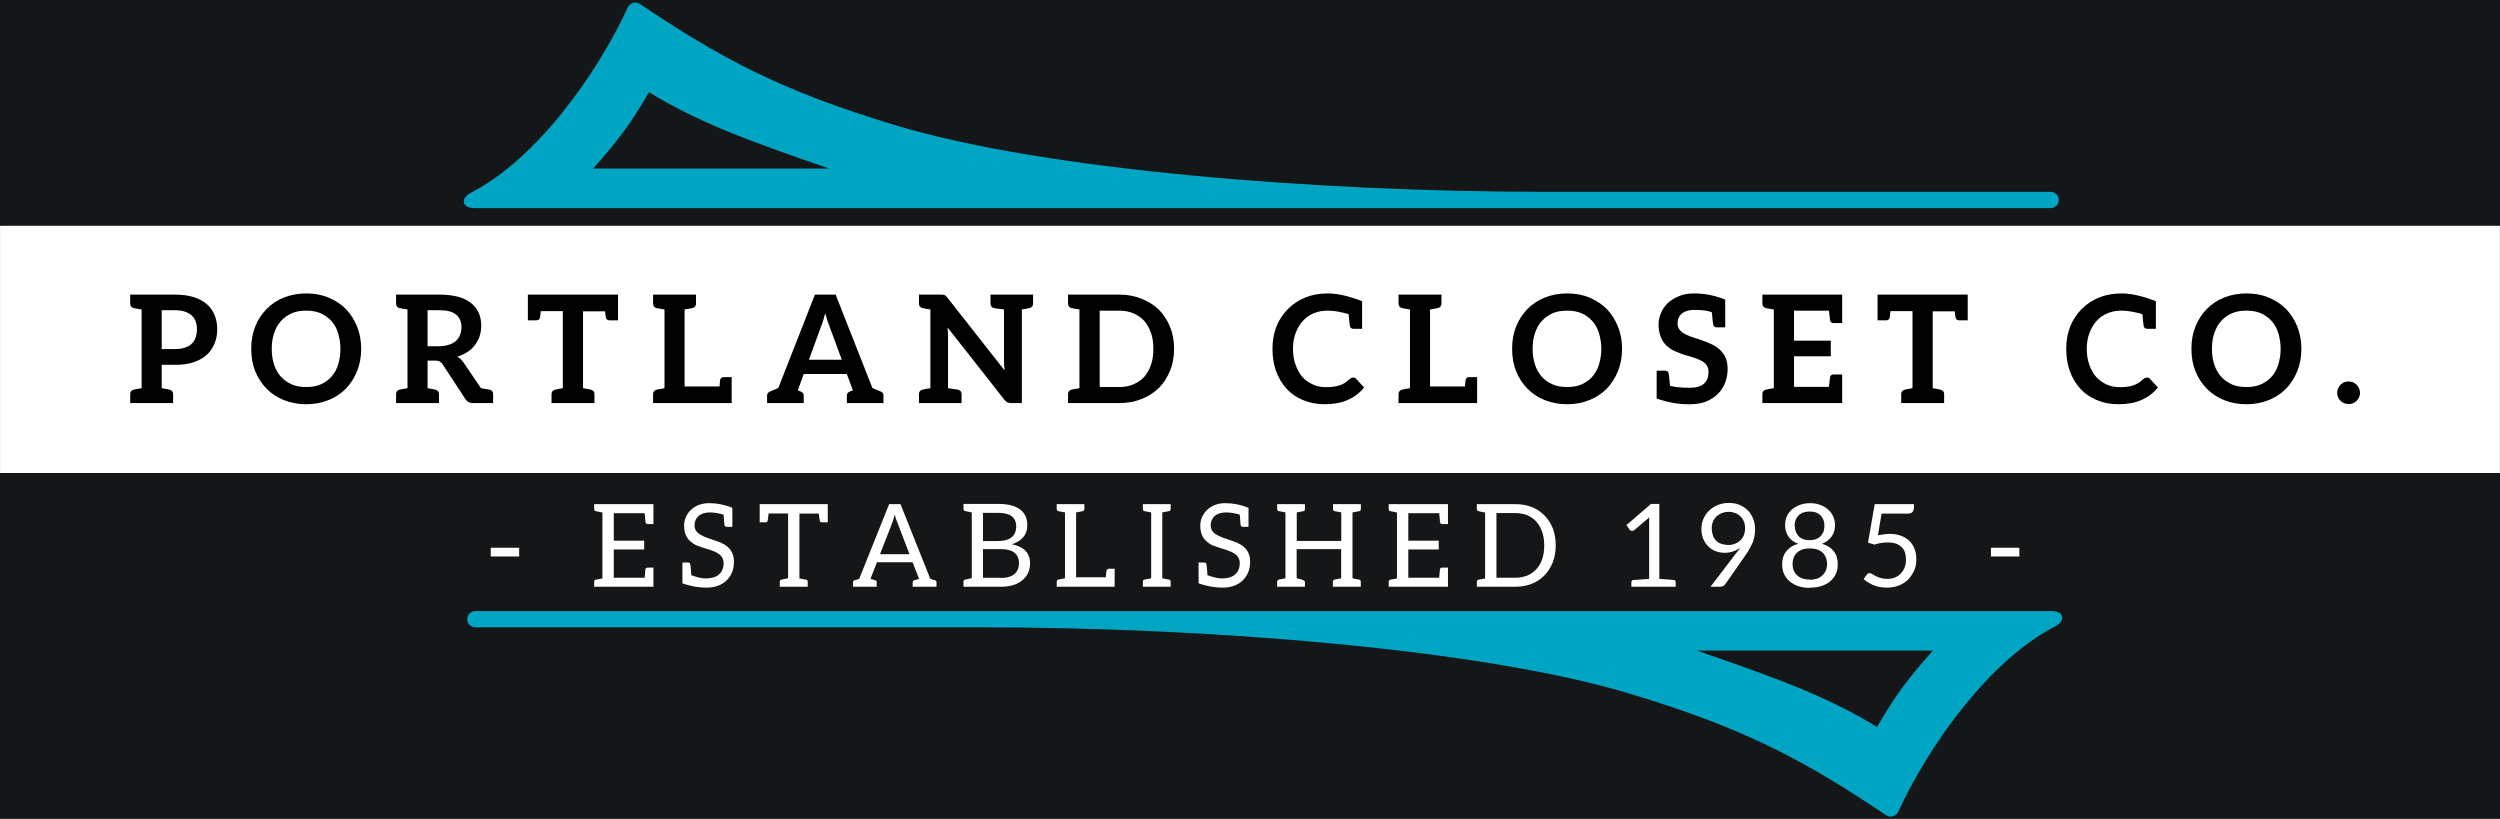 <svg xmlns="http://www.w3.org/2000/svg" xmlns:xlink="http://www.w3.org/1999/xlink" width="3456" zoomAndPan="magnify" viewBox="0 0 2592 849" height="1132" preserveAspectRatio="xMidYMid meet" version="1.0"><defs><g/><clipPath id="299ad6542b"><path d="M 0.035 234.133 L 2591.965 234.133 L 2591.965 490.414 L 0.035 490.414 Z M 0.035 234.133 " clip-rule="nonzero"/></clipPath></defs><rect x="-259.2" width="3110.4" fill="#ffffff" y="-84.9" height="1018.8" fill-opacity="1"/><rect x="-259.2" width="3110.4" fill="#141618" y="-84.9" height="1018.8" fill-opacity="1"/><g clip-path="url(#299ad6542b)"><path fill="#ffffff" d="M 0.035 234.133 L 2591.906 234.133 L 2591.906 490.414 L 0.035 490.414 Z M 0.035 234.133 " fill-opacity="1" fill-rule="nonzero"/></g><g fill="#000000" fill-opacity="1"><g transform="translate(131.883, 417.899)"><g><path d="M 3.109 0 L 3.109 -9.188 C 3.109 -11.77 4.398 -13.363 6.984 -13.969 L 7.297 -14.047 C 7.492 -14.098 7.691 -14.125 7.891 -14.125 C 8.555 -14.32 9.344 -14.5 10.25 -14.656 C 10.551 -14.707 10.941 -14.77 11.422 -14.844 C 11.91 -14.914 12.508 -15.004 13.219 -15.109 C 13.926 -15.211 14.504 -15.316 14.953 -15.422 L 14.953 -97.047 C 14.504 -97.148 13.926 -97.25 13.219 -97.344 C 12.508 -97.445 11.91 -97.535 11.422 -97.609 C 10.941 -97.691 10.551 -97.758 10.25 -97.812 C 9.895 -97.852 9.453 -97.938 8.922 -98.062 C 8.391 -98.195 8.047 -98.266 7.891 -98.266 C 7.586 -98.359 7.285 -98.406 6.984 -98.406 C 4.398 -99.02 3.109 -100.641 3.109 -103.266 L 3.109 -112.453 L 49.578 -112.453 C 57.078 -112.453 63.609 -111.566 69.172 -109.797 C 74.492 -108.078 79.023 -105.598 82.766 -102.359 C 86.211 -99.328 88.848 -95.582 90.672 -91.125 C 92.441 -86.719 93.328 -81.906 93.328 -76.688 C 93.328 -71.02 92.391 -65.984 90.516 -61.578 C 88.535 -56.922 85.828 -53.023 82.391 -49.891 C 79.047 -46.848 74.488 -44.316 68.719 -42.297 C 63.602 -40.523 57.223 -39.641 49.578 -39.641 L 35.766 -39.641 L 35.766 -15.422 C 36.273 -15.316 37.07 -15.176 38.156 -15 C 39.25 -14.82 39.992 -14.707 40.391 -14.656 C 40.742 -14.602 41.188 -14.5 41.719 -14.344 C 42.258 -14.195 42.602 -14.125 42.75 -14.125 C 42.906 -14.125 43.082 -14.098 43.281 -14.047 C 43.488 -13.992 43.613 -13.969 43.656 -13.969 C 46.289 -13.363 47.609 -11.77 47.609 -9.188 L 47.609 0 Z M 35.766 -55.969 L 49.578 -55.969 C 53.328 -55.969 56.695 -56.445 59.688 -57.406 C 62.676 -58.363 65.031 -59.707 66.75 -61.438 C 68.625 -63.156 70.016 -65.332 70.922 -67.969 C 71.836 -70.5 72.297 -73.406 72.297 -76.688 C 72.297 -79.531 71.836 -82.219 70.922 -84.75 C 70.055 -87.125 68.664 -89.195 66.75 -90.969 C 64.977 -92.594 62.625 -93.883 59.688 -94.844 C 56.695 -95.801 53.328 -96.281 49.578 -96.281 L 35.766 -96.281 Z M 35.766 -55.969 "/></g></g></g><g fill="#000000" fill-opacity="1"><g transform="translate(258.282, 417.899)"><g><path d="M 2.203 -56.266 C 2.203 -64.816 3.547 -72.438 6.234 -79.125 C 9.066 -86.156 12.961 -92.227 17.922 -97.344 C 22.984 -102.562 28.984 -106.562 35.922 -109.344 C 43.109 -112.227 50.879 -113.672 59.234 -113.672 C 67.891 -113.672 75.609 -112.227 82.391 -109.344 C 89.68 -106.258 95.707 -102.258 100.469 -97.344 C 105.27 -92.383 109.113 -86.312 112 -79.125 C 114.789 -72.188 116.188 -64.566 116.188 -56.266 C 116.188 -47.859 114.789 -40.191 112 -33.266 C 109.113 -26.117 105.27 -20.066 100.469 -15.109 C 95.445 -9.941 89.422 -5.941 82.391 -3.109 C 75.203 -0.223 67.484 1.219 59.234 1.219 C 50.879 1.219 43.109 -0.223 35.922 -3.109 C 28.984 -5.898 22.984 -9.898 17.922 -15.109 C 12.91 -20.273 9.016 -26.328 6.234 -33.266 C 3.547 -39.941 2.203 -47.609 2.203 -56.266 Z M 23.469 -56.266 C 23.469 -49.992 24.301 -44.453 25.969 -39.641 C 27.688 -34.629 30.066 -30.477 33.109 -27.188 C 36.098 -23.895 39.844 -21.258 44.344 -19.281 C 48.395 -17.508 53.359 -16.625 59.234 -16.625 C 65.055 -16.625 69.988 -17.508 74.031 -19.281 C 78.438 -21.207 82.16 -23.844 85.203 -27.188 C 88.391 -30.727 90.719 -34.879 92.188 -39.641 C 93.852 -45.16 94.688 -50.703 94.688 -56.266 C 94.688 -61.734 93.852 -67.227 92.188 -72.75 C 90.719 -77.508 88.391 -81.66 85.203 -85.203 C 82.055 -88.641 78.332 -91.297 74.031 -93.172 C 69.988 -94.941 65.055 -95.828 59.234 -95.828 C 53.359 -95.828 48.395 -94.941 44.344 -93.172 C 39.938 -91.242 36.191 -88.586 33.109 -85.203 C 30.066 -81.91 27.688 -77.758 25.969 -72.75 C 24.301 -67.938 23.469 -62.441 23.469 -56.266 Z M 23.469 -56.266 "/></g></g></g><g fill="#000000" fill-opacity="1"><g transform="translate(407.539, 417.899)"><g><path d="M 3.109 0 L 3.109 -9.188 C 3.109 -11.77 4.398 -13.363 6.984 -13.969 L 7.297 -14.047 C 7.492 -14.098 7.691 -14.125 7.891 -14.125 C 8.555 -14.32 9.344 -14.5 10.25 -14.656 C 10.551 -14.707 10.941 -14.77 11.422 -14.844 C 11.91 -14.914 12.508 -15.004 13.219 -15.109 C 13.926 -15.211 14.504 -15.316 14.953 -15.422 L 14.953 -97.047 C 14.504 -97.148 13.926 -97.25 13.219 -97.344 C 12.508 -97.445 11.91 -97.535 11.422 -97.609 C 10.941 -97.691 10.551 -97.758 10.25 -97.812 C 9.895 -97.852 9.453 -97.938 8.922 -98.062 C 8.391 -98.195 8.047 -98.266 7.891 -98.266 C 7.691 -98.266 7.492 -98.289 7.297 -98.344 L 6.984 -98.406 C 4.398 -99.02 3.109 -100.641 3.109 -103.266 L 3.109 -112.453 L 48.062 -112.453 C 55.562 -112.453 62.145 -111.672 67.812 -110.109 C 73.07 -108.641 77.523 -106.41 81.172 -103.422 C 84.816 -100.391 87.398 -96.973 88.922 -93.172 C 90.586 -89.328 91.422 -84.973 91.422 -80.109 C 91.422 -76.516 90.863 -72.922 89.75 -69.328 C 88.844 -66.492 87.223 -63.457 84.891 -60.219 C 82.922 -57.477 80.344 -55.07 77.156 -53 C 74.008 -50.926 70.488 -49.281 66.594 -48.062 C 69.227 -46.539 71.504 -44.363 73.422 -41.531 L 91.125 -15.422 C 94.008 -14.961 95.629 -14.707 95.984 -14.656 C 96.391 -14.602 96.867 -14.5 97.422 -14.344 C 97.984 -14.195 98.363 -14.125 98.562 -14.125 C 98.812 -14.125 99.094 -14.098 99.406 -14.047 L 99.859 -13.969 C 102.441 -13.363 103.734 -11.77 103.734 -9.188 L 103.734 0 L 82.766 0 C 80.742 0 79.176 -0.352 78.062 -1.062 C 76.895 -1.82 75.859 -2.859 74.953 -4.172 L 51.328 -40.25 C 50.523 -41.457 49.539 -42.391 48.375 -43.047 C 47.207 -43.711 45.633 -44.047 43.656 -44.047 L 35.766 -44.047 L 35.766 -15.422 C 36.273 -15.316 37.07 -15.176 38.156 -15 C 39.25 -14.82 39.992 -14.707 40.391 -14.656 C 40.742 -14.602 41.188 -14.5 41.719 -14.344 C 42.258 -14.195 42.602 -14.125 42.75 -14.125 C 42.906 -14.125 43.082 -14.098 43.281 -14.047 C 43.488 -13.992 43.613 -13.969 43.656 -13.969 C 46.289 -13.363 47.609 -11.77 47.609 -9.188 L 47.609 0 Z M 35.766 -58.922 L 47.766 -58.922 C 51.148 -58.922 54.566 -59.453 58.016 -60.516 C 60.953 -61.43 63.379 -62.773 65.297 -64.547 C 67.117 -66.211 68.508 -68.285 69.469 -70.766 C 70.438 -73.254 70.922 -75.836 70.922 -78.516 C 70.922 -84.18 69.047 -88.586 65.297 -91.734 C 61.66 -94.766 55.914 -96.281 48.062 -96.281 L 35.766 -96.281 Z M 35.766 -58.922 "/></g></g></g><g fill="#000000" fill-opacity="1"><g transform="translate(544.797, 417.899)"><g><path d="M 2.5 -85.812 L 2.5 -112.453 L 95.984 -112.453 L 95.984 -85.812 L 87.094 -85.812 C 85.07 -85.812 83.832 -86.797 83.375 -88.766 C 82.969 -91.047 82.691 -93.172 82.547 -95.141 L 59.688 -95.141 L 59.688 -15.422 C 60.289 -15.316 61.109 -15.176 62.141 -15 C 63.18 -14.82 63.879 -14.707 64.234 -14.656 C 64.586 -14.602 65.031 -14.5 65.562 -14.344 C 66.102 -14.195 66.445 -14.125 66.594 -14.125 C 66.75 -14.125 66.926 -14.098 67.125 -14.047 C 67.332 -13.992 67.457 -13.969 67.5 -13.969 C 70.188 -13.363 71.531 -11.77 71.531 -9.188 L 71.531 0 L 27.031 0 L 27.031 -9.188 C 27.031 -11.77 28.348 -13.363 30.984 -13.969 L 31.281 -14.047 C 31.488 -14.098 31.691 -14.125 31.891 -14.125 C 32.047 -14.125 32.391 -14.195 32.922 -14.344 C 33.453 -14.5 33.895 -14.602 34.25 -14.656 C 34.602 -14.707 35.285 -14.82 36.297 -15 C 37.305 -15.176 38.117 -15.316 38.734 -15.422 L 38.734 -95.297 L 15.875 -95.297 C 15.613 -92.461 15.359 -90.285 15.109 -88.766 C 14.648 -86.797 13.461 -85.812 11.547 -85.812 Z M 2.5 -85.812 "/></g></g></g><g fill="#000000" fill-opacity="1"><g transform="translate(674.006, 417.899)"><g><path d="M 3.109 0 L 3.109 -9.188 C 3.109 -11.77 4.398 -13.363 6.984 -13.969 C 7.285 -13.969 7.586 -14.02 7.891 -14.125 C 8.555 -14.32 9.344 -14.5 10.25 -14.656 C 10.551 -14.707 10.941 -14.77 11.422 -14.844 C 11.91 -14.914 12.508 -15.004 13.219 -15.109 C 13.926 -15.211 14.504 -15.316 14.953 -15.422 L 14.953 -97.047 C 14.504 -97.148 13.926 -97.25 13.219 -97.344 C 12.508 -97.445 11.91 -97.535 11.422 -97.609 C 10.941 -97.691 10.551 -97.758 10.25 -97.812 C 9.895 -97.852 9.453 -97.938 8.922 -98.062 C 8.391 -98.195 8.047 -98.266 7.891 -98.266 C 7.586 -98.359 7.285 -98.406 6.984 -98.406 C 4.398 -99.02 3.109 -100.641 3.109 -103.266 L 3.109 -112.453 L 47.609 -112.453 L 47.609 -103.266 C 47.609 -100.641 46.289 -99.02 43.656 -98.406 C 43.352 -98.406 43.051 -98.359 42.75 -98.266 C 42.344 -98.109 41.555 -97.957 40.391 -97.812 C 39.992 -97.758 39.25 -97.645 38.156 -97.469 C 37.07 -97.289 36.273 -97.148 35.766 -97.047 L 35.766 -17.234 L 71.984 -17.234 C 72.285 -21.391 72.488 -23.617 72.594 -23.922 C 73.051 -25.891 74.266 -26.875 76.234 -26.875 L 84.594 -26.875 L 84.594 0 Z M 3.109 0 "/></g></g></g><g fill="#000000" fill-opacity="1"><g transform="translate(792.659, 417.899)"><g><path d="M 2.656 0 L 2.656 -7.891 C 2.656 -9.711 3.691 -11.082 5.766 -12 C 7.535 -12.707 10.375 -13.895 14.281 -15.562 L 52.25 -112.453 L 73.734 -112.453 L 111.859 -15.562 C 115.754 -13.895 118.586 -12.707 120.359 -12 C 122.328 -11.289 123.312 -9.922 123.312 -7.891 L 123.312 0 L 85.344 0 L 85.344 -7.891 C 85.344 -9.711 86.383 -11.082 88.469 -12 C 88.52 -12.051 88.68 -12.113 88.953 -12.188 C 89.234 -12.258 89.613 -12.395 90.094 -12.594 C 90.57 -12.801 91.066 -13.008 91.578 -13.219 L 90.969 -14.953 L 85.344 -30.141 L 40.625 -30.141 L 34.859 -14.125 L 34.406 -13.219 C 34.906 -13.008 35.395 -12.801 35.875 -12.594 C 36.352 -12.395 36.734 -12.242 37.016 -12.141 C 37.297 -12.047 37.461 -12 37.516 -12 C 39.586 -11.082 40.625 -9.711 40.625 -7.891 L 40.625 0 Z M 46.016 -44.953 L 80.109 -44.953 L 67.203 -79.953 C 67.004 -80.461 66.676 -81.336 66.219 -82.578 C 65.758 -83.816 65.406 -84.844 65.156 -85.656 C 64.945 -86.258 64.211 -88.766 62.953 -93.172 C 61.68 -88.672 60.973 -86.164 60.828 -85.656 C 60.617 -84.945 60.398 -84.25 60.172 -83.562 C 59.953 -82.883 59.703 -82.191 59.422 -81.484 C 59.141 -80.773 58.926 -80.219 58.781 -79.812 Z M 46.016 -44.953 "/></g></g></g><g fill="#000000" fill-opacity="1"><g transform="translate(949.661, 417.899)"><g><path d="M 3.109 0 L 3.109 -9.188 C 3.109 -11.77 4.398 -13.363 6.984 -13.969 C 7.285 -13.969 7.586 -14.02 7.891 -14.125 C 8.555 -14.32 9.344 -14.5 10.25 -14.656 C 10.551 -14.707 10.941 -14.77 11.422 -14.844 C 11.91 -14.914 12.508 -15.004 13.219 -15.109 C 13.926 -15.211 14.504 -15.316 14.953 -15.422 L 14.953 -97.047 C 14.504 -97.148 13.926 -97.25 13.219 -97.344 C 12.508 -97.445 11.91 -97.535 11.422 -97.609 C 10.941 -97.691 10.551 -97.758 10.25 -97.812 C 9.895 -97.852 9.453 -97.938 8.922 -98.062 C 8.391 -98.195 8.047 -98.266 7.891 -98.266 C 7.691 -98.266 7.492 -98.289 7.297 -98.344 L 6.984 -98.406 C 4.398 -99.02 3.109 -100.641 3.109 -103.266 L 3.109 -112.453 L 25.812 -112.453 C 26.125 -112.453 26.555 -112.426 27.109 -112.375 C 27.66 -112.332 28.016 -112.312 28.172 -112.312 C 28.828 -112.312 29.383 -112.16 29.844 -111.859 C 30.301 -111.703 30.781 -111.367 31.281 -110.859 C 31.488 -110.66 31.992 -110.055 32.797 -109.047 L 91.875 -33.859 C 91.832 -34.473 91.68 -36.25 91.422 -39.188 C 91.328 -40.344 91.281 -42.008 91.281 -44.188 L 91.281 -97.047 C 84.75 -97.953 81.379 -98.406 81.172 -98.406 C 78.586 -99.02 77.297 -100.641 77.297 -103.266 L 77.297 -112.453 L 121.422 -112.453 L 121.422 -103.266 C 121.422 -100.641 120.129 -99.02 117.547 -98.406 L 117.25 -98.344 C 117.039 -98.289 116.836 -98.266 116.641 -98.266 C 116.484 -98.266 116.141 -98.195 115.609 -98.062 C 115.078 -97.938 114.633 -97.848 114.281 -97.797 C 113.926 -97.754 113.242 -97.645 112.234 -97.469 C 111.223 -97.289 110.41 -97.148 109.797 -97.047 L 109.797 0 L 98.938 0 C 97.375 0 96.008 -0.254 94.844 -0.766 C 93.781 -1.211 92.691 -2.145 91.578 -3.562 L 32.797 -78.359 C 33.004 -76.035 33.109 -74.441 33.109 -73.578 C 33.109 -73.078 33.133 -72.305 33.188 -71.266 C 33.238 -70.223 33.266 -69.477 33.266 -69.031 L 33.266 -15.422 C 35.086 -15.16 36.859 -14.906 38.578 -14.656 C 40.297 -14.406 41.492 -14.227 42.172 -14.125 C 42.859 -14.02 43.254 -13.969 43.359 -13.969 C 45.992 -13.363 47.312 -11.77 47.312 -9.188 L 47.312 0 Z M 3.109 0 "/></g></g></g><g fill="#000000" fill-opacity="1"><g transform="translate(1104.233, 417.899)"><g><path d="M 3.109 0 L 3.109 -9.188 C 3.109 -11.77 4.398 -13.363 6.984 -13.969 L 7.297 -14.047 C 7.492 -14.098 7.691 -14.125 7.891 -14.125 C 8.047 -14.125 8.391 -14.195 8.922 -14.344 C 9.453 -14.5 9.895 -14.602 10.25 -14.656 C 10.551 -14.707 10.941 -14.77 11.422 -14.844 C 11.91 -14.914 12.508 -15.004 13.219 -15.109 C 13.926 -15.211 14.504 -15.316 14.953 -15.422 L 14.953 -97.047 C 14.504 -97.148 13.926 -97.25 13.219 -97.344 C 12.508 -97.445 11.91 -97.535 11.422 -97.609 C 10.941 -97.691 10.551 -97.758 10.25 -97.812 C 9.895 -97.852 9.453 -97.938 8.922 -98.062 C 8.391 -98.195 8.047 -98.266 7.891 -98.266 C 7.691 -98.266 7.492 -98.289 7.297 -98.344 L 6.984 -98.406 C 4.398 -99.02 3.109 -100.641 3.109 -103.266 L 3.109 -112.453 L 56.109 -112.453 C 64.516 -112.453 72.238 -111.035 79.281 -108.203 C 86.664 -105.223 92.688 -101.398 97.344 -96.734 C 102.156 -91.93 106.004 -86.008 108.891 -78.969 C 111.672 -72.188 113.062 -64.617 113.062 -56.266 C 113.062 -47.91 111.672 -40.344 108.891 -33.562 C 105.953 -26.426 102.102 -20.477 97.344 -15.719 C 92.594 -10.957 86.57 -7.109 79.281 -4.172 C 72.344 -1.391 64.617 0 56.109 0 Z M 35.922 -16.625 L 56.109 -16.625 C 61.734 -16.625 66.672 -17.562 70.922 -19.438 C 75.484 -21.414 79.207 -24 82.094 -27.188 C 85.02 -30.426 87.367 -34.578 89.141 -39.641 C 90.766 -44.297 91.578 -49.836 91.578 -56.266 C 91.578 -62.598 90.766 -68.094 89.141 -72.75 C 87.223 -77.957 84.875 -82.109 82.094 -85.203 C 79.156 -88.441 75.43 -91.047 70.922 -93.016 C 66.672 -94.891 61.734 -95.828 56.109 -95.828 L 35.922 -95.828 Z M 35.922 -16.625 "/></g></g></g><g fill="#000000" fill-opacity="1"><g transform="translate(1250.376, 417.899)"><g/></g></g><g fill="#000000" fill-opacity="1"><g transform="translate(1317.088, 417.899)"><g><path d="M 2.203 -56.109 C 2.203 -64.766 3.594 -72.562 6.375 -79.5 C 9.113 -86.332 13.062 -92.332 18.219 -97.5 C 23.539 -102.812 29.594 -106.812 36.375 -109.5 C 43.312 -112.281 51.133 -113.672 59.844 -113.672 C 69.508 -113.672 81.273 -110.988 95.141 -105.625 L 95.141 -77 L 86.188 -77 C 84.207 -77 82.992 -77.938 82.547 -79.812 C 82.242 -81.125 81.785 -85.25 81.172 -92.188 C 72.867 -94.613 65.707 -95.828 59.688 -95.828 C 54.164 -95.828 49.305 -94.941 45.109 -93.172 C 40.648 -91.297 36.852 -88.641 33.719 -85.203 C 30.625 -81.805 28.145 -77.656 26.281 -72.75 C 24.406 -67.781 23.469 -62.234 23.469 -56.109 C 23.469 -49.891 24.406 -44.297 26.281 -39.328 C 28.25 -34.066 30.625 -29.914 33.406 -26.875 C 36.289 -23.738 39.938 -21.16 44.344 -19.141 C 48.238 -17.367 52.691 -16.484 57.703 -16.484 C 60.547 -16.484 63.129 -16.633 65.453 -16.938 C 67.523 -17.188 69.648 -17.664 71.828 -18.375 C 73.555 -18.938 75.379 -19.797 77.297 -20.953 C 78.109 -21.461 79.805 -22.832 82.391 -25.062 C 82.641 -25.312 83.223 -25.664 84.141 -26.125 C 84.547 -26.32 85.176 -26.422 86.031 -26.422 C 87.301 -26.422 88.266 -26.016 88.922 -25.203 L 97.203 -16.172 C 92.691 -10.555 87.098 -6.254 80.422 -3.266 C 73.68 -0.273 65.629 1.219 56.266 1.219 C 48.211 1.219 40.742 -0.223 33.859 -3.109 C 26.93 -5.992 21.238 -9.941 16.781 -14.953 C 11.969 -20.328 8.348 -26.379 5.922 -33.109 C 3.441 -40.047 2.203 -47.711 2.203 -56.109 Z M 2.203 -56.109 "/></g></g></g><g fill="#000000" fill-opacity="1"><g transform="translate(1446.905, 417.899)"><g><path d="M 3.109 0 L 3.109 -9.188 C 3.109 -11.77 4.398 -13.363 6.984 -13.969 C 7.285 -13.969 7.586 -14.02 7.891 -14.125 C 8.555 -14.32 9.344 -14.5 10.25 -14.656 C 10.551 -14.707 10.941 -14.77 11.422 -14.844 C 11.91 -14.914 12.508 -15.004 13.219 -15.109 C 13.926 -15.211 14.504 -15.316 14.953 -15.422 L 14.953 -97.047 C 14.504 -97.148 13.926 -97.25 13.219 -97.344 C 12.508 -97.445 11.91 -97.535 11.422 -97.609 C 10.941 -97.691 10.551 -97.758 10.25 -97.812 C 9.895 -97.852 9.453 -97.938 8.922 -98.062 C 8.391 -98.195 8.047 -98.266 7.891 -98.266 C 7.586 -98.359 7.285 -98.406 6.984 -98.406 C 4.398 -99.02 3.109 -100.641 3.109 -103.266 L 3.109 -112.453 L 47.609 -112.453 L 47.609 -103.266 C 47.609 -100.641 46.289 -99.02 43.656 -98.406 C 43.352 -98.406 43.051 -98.359 42.75 -98.266 C 42.344 -98.109 41.555 -97.957 40.391 -97.812 C 39.992 -97.758 39.25 -97.645 38.156 -97.469 C 37.07 -97.289 36.273 -97.148 35.766 -97.047 L 35.766 -17.234 L 71.984 -17.234 C 72.285 -21.391 72.488 -23.617 72.594 -23.922 C 73.051 -25.891 74.266 -26.875 76.234 -26.875 L 84.594 -26.875 L 84.594 0 Z M 3.109 0 "/></g></g></g><g fill="#000000" fill-opacity="1"><g transform="translate(1565.558, 417.899)"><g><path d="M 2.203 -56.266 C 2.203 -64.816 3.547 -72.438 6.234 -79.125 C 9.066 -86.156 12.961 -92.227 17.922 -97.344 C 22.984 -102.562 28.984 -106.562 35.922 -109.344 C 43.109 -112.227 50.879 -113.672 59.234 -113.672 C 67.891 -113.672 75.609 -112.227 82.391 -109.344 C 89.68 -106.258 95.707 -102.258 100.469 -97.344 C 105.27 -92.383 109.113 -86.312 112 -79.125 C 114.789 -72.188 116.188 -64.566 116.188 -56.266 C 116.188 -47.859 114.789 -40.191 112 -33.266 C 109.113 -26.117 105.27 -20.066 100.469 -15.109 C 95.445 -9.941 89.422 -5.941 82.391 -3.109 C 75.203 -0.223 67.484 1.219 59.234 1.219 C 50.879 1.219 43.109 -0.223 35.922 -3.109 C 28.984 -5.898 22.984 -9.898 17.922 -15.109 C 12.91 -20.273 9.016 -26.328 6.234 -33.266 C 3.547 -39.941 2.203 -47.609 2.203 -56.266 Z M 23.469 -56.266 C 23.469 -49.992 24.301 -44.453 25.969 -39.641 C 27.688 -34.629 30.066 -30.477 33.109 -27.188 C 36.098 -23.895 39.844 -21.258 44.344 -19.281 C 48.395 -17.508 53.359 -16.625 59.234 -16.625 C 65.055 -16.625 69.988 -17.508 74.031 -19.281 C 78.438 -21.207 82.16 -23.844 85.203 -27.188 C 88.391 -30.727 90.719 -34.879 92.188 -39.641 C 93.852 -45.16 94.688 -50.703 94.688 -56.266 C 94.688 -61.734 93.852 -67.227 92.188 -72.75 C 90.719 -77.508 88.391 -81.66 85.203 -85.203 C 82.055 -88.641 78.332 -91.297 74.031 -93.172 C 69.988 -94.941 65.055 -95.828 59.234 -95.828 C 53.359 -95.828 48.395 -94.941 44.344 -93.172 C 39.938 -91.242 36.191 -88.586 33.109 -85.203 C 30.066 -81.91 27.688 -77.758 25.969 -72.75 C 24.301 -67.938 23.469 -62.441 23.469 -56.266 Z M 23.469 -56.266 "/></g></g></g><g fill="#000000" fill-opacity="1"><g transform="translate(1714.814, 417.899)"><g><path d="M 2.812 -4.625 L 2.812 -33.562 L 11.688 -33.562 C 13.613 -33.562 14.805 -32.648 15.266 -30.828 C 15.566 -29.516 16.02 -25.211 16.625 -17.922 C 21.082 -16.555 28.195 -15.875 37.969 -15.875 C 43.938 -15.875 48.539 -17.266 51.781 -20.047 C 54.977 -22.773 56.578 -26.828 56.578 -32.203 C 56.578 -35.086 55.867 -37.516 54.453 -39.484 C 53.078 -41.359 51.098 -42.926 48.516 -44.188 C 45.586 -45.613 42.832 -46.703 40.25 -47.453 C 34.676 -49.078 31.535 -50.016 30.828 -50.266 C 28.191 -51.129 25.031 -52.367 21.344 -53.984 C 18.352 -55.305 15.539 -57.207 12.906 -59.688 C 10.375 -62.062 8.453 -64.973 7.141 -68.422 C 5.566 -72.316 4.781 -76.617 4.781 -81.328 C 4.781 -85.629 5.617 -89.629 7.297 -93.328 C 8.805 -97.172 11.18 -100.641 14.422 -103.734 C 17.266 -106.41 21.113 -108.785 25.969 -110.859 C 30.375 -112.734 35.613 -113.672 41.688 -113.672 C 52.57 -113.672 63.305 -111.547 73.891 -107.297 L 73.891 -78.516 L 65 -78.516 C 63.07 -78.516 61.883 -79.504 61.438 -81.484 C 61.125 -82.797 60.664 -86.992 60.062 -94.078 C 56.363 -95.754 50.289 -96.594 41.844 -96.594 C 39.051 -96.594 36.57 -96.285 34.406 -95.672 C 32.07 -94.867 30.25 -93.883 28.938 -92.719 C 27.363 -91.352 26.223 -89.832 25.516 -88.156 C 24.805 -86.539 24.453 -84.617 24.453 -82.391 C 24.453 -79.961 25.211 -77.785 26.734 -75.859 C 28.148 -74.035 30.07 -72.539 32.5 -71.375 C 35.789 -69.758 38.598 -68.625 40.922 -67.969 C 42.141 -67.613 43.938 -67.031 46.312 -66.219 C 48.695 -65.406 50.066 -64.945 50.422 -64.844 C 51.941 -64.344 55.082 -63.051 59.844 -60.969 C 62.926 -59.602 65.734 -57.734 68.266 -55.359 C 70.992 -52.773 72.969 -50.039 74.188 -47.156 C 75.656 -44.02 76.391 -40.02 76.391 -35.156 C 76.391 -30.25 75.504 -25.516 73.734 -20.953 C 71.961 -16.398 69.406 -12.531 66.062 -9.344 C 62.77 -6.051 58.695 -3.441 53.844 -1.516 C 49.227 0.305 43.734 1.219 37.359 1.219 L 35 1.219 C 25.133 1.219 14.406 -0.727 2.812 -4.625 Z M 2.812 -4.625 "/></g></g></g><g fill="#000000" fill-opacity="1"><g transform="translate(1824.128, 417.899)"><g><path d="M 3.109 0 L 3.109 -9.188 C 3.109 -11.77 4.398 -13.363 6.984 -13.969 L 7.297 -14.047 C 7.492 -14.098 7.691 -14.125 7.891 -14.125 C 8.047 -14.125 8.391 -14.195 8.922 -14.344 C 9.453 -14.5 9.895 -14.602 10.25 -14.656 C 10.551 -14.707 10.941 -14.77 11.422 -14.844 C 11.91 -14.914 12.508 -15.004 13.219 -15.109 C 13.926 -15.211 14.504 -15.316 14.953 -15.422 L 14.953 -97.047 C 14.504 -97.148 13.926 -97.25 13.219 -97.344 C 12.508 -97.445 11.91 -97.535 11.422 -97.609 C 10.941 -97.691 10.551 -97.758 10.25 -97.812 C 9.895 -97.852 9.453 -97.938 8.922 -98.062 C 8.391 -98.195 8.047 -98.266 7.891 -98.266 C 7.691 -98.266 7.492 -98.289 7.297 -98.344 L 6.984 -98.406 C 4.398 -99.02 3.109 -100.641 3.109 -103.266 L 3.109 -112.453 L 85.812 -112.453 L 85.812 -82.922 L 76.844 -82.922 C 74.926 -82.922 73.738 -83.883 73.281 -85.812 C 72.664 -90.664 72.285 -94.004 72.141 -95.828 L 35.922 -95.828 L 35.922 -64.703 L 74.031 -64.703 L 74.031 -48.516 L 35.922 -48.516 L 35.922 -16.781 L 72.141 -16.781 C 72.285 -18.445 72.664 -21.766 73.281 -26.734 C 73.738 -28.703 74.926 -29.688 76.844 -29.688 L 85.812 -29.688 L 85.812 0 Z M 3.109 0 "/></g></g></g><g fill="#000000" fill-opacity="1"><g transform="translate(1944.148, 417.899)"><g><path d="M 2.5 -85.812 L 2.5 -112.453 L 95.984 -112.453 L 95.984 -85.812 L 87.094 -85.812 C 85.07 -85.812 83.832 -86.797 83.375 -88.766 C 82.969 -91.047 82.691 -93.172 82.547 -95.141 L 59.688 -95.141 L 59.688 -15.422 C 60.289 -15.316 61.109 -15.176 62.141 -15 C 63.18 -14.82 63.879 -14.707 64.234 -14.656 C 64.586 -14.602 65.031 -14.5 65.562 -14.344 C 66.102 -14.195 66.445 -14.125 66.594 -14.125 C 66.75 -14.125 66.926 -14.098 67.125 -14.047 C 67.332 -13.992 67.457 -13.969 67.5 -13.969 C 70.188 -13.363 71.531 -11.77 71.531 -9.188 L 71.531 0 L 27.031 0 L 27.031 -9.188 C 27.031 -11.77 28.348 -13.363 30.984 -13.969 L 31.281 -14.047 C 31.488 -14.098 31.691 -14.125 31.891 -14.125 C 32.047 -14.125 32.391 -14.195 32.922 -14.344 C 33.453 -14.5 33.895 -14.602 34.25 -14.656 C 34.602 -14.707 35.285 -14.82 36.297 -15 C 37.305 -15.176 38.117 -15.316 38.734 -15.422 L 38.734 -95.297 L 15.875 -95.297 C 15.613 -92.461 15.359 -90.285 15.109 -88.766 C 14.648 -86.797 13.461 -85.812 11.547 -85.812 Z M 2.5 -85.812 "/></g></g></g><g fill="#000000" fill-opacity="1"><g transform="translate(2073.357, 417.899)"><g/></g></g><g fill="#000000" fill-opacity="1"><g transform="translate(2140.07, 417.899)"><g><path d="M 2.203 -56.109 C 2.203 -64.766 3.594 -72.562 6.375 -79.5 C 9.113 -86.332 13.062 -92.332 18.219 -97.5 C 23.539 -102.812 29.594 -106.812 36.375 -109.5 C 43.312 -112.281 51.133 -113.672 59.844 -113.672 C 69.508 -113.672 81.273 -110.988 95.141 -105.625 L 95.141 -77 L 86.188 -77 C 84.207 -77 82.992 -77.938 82.547 -79.812 C 82.242 -81.125 81.785 -85.25 81.172 -92.188 C 72.867 -94.613 65.707 -95.828 59.688 -95.828 C 54.164 -95.828 49.305 -94.941 45.109 -93.172 C 40.648 -91.297 36.852 -88.641 33.719 -85.203 C 30.625 -81.805 28.145 -77.656 26.281 -72.75 C 24.406 -67.781 23.469 -62.234 23.469 -56.109 C 23.469 -49.891 24.406 -44.297 26.281 -39.328 C 28.25 -34.066 30.625 -29.914 33.406 -26.875 C 36.289 -23.738 39.938 -21.16 44.344 -19.141 C 48.238 -17.367 52.691 -16.484 57.703 -16.484 C 60.547 -16.484 63.129 -16.633 65.453 -16.938 C 67.523 -17.188 69.648 -17.664 71.828 -18.375 C 73.555 -18.938 75.379 -19.797 77.297 -20.953 C 78.109 -21.461 79.805 -22.832 82.391 -25.062 C 82.641 -25.312 83.223 -25.664 84.141 -26.125 C 84.547 -26.32 85.176 -26.422 86.031 -26.422 C 87.301 -26.422 88.266 -26.016 88.922 -25.203 L 97.203 -16.172 C 92.691 -10.555 87.098 -6.254 80.422 -3.266 C 73.68 -0.273 65.629 1.219 56.266 1.219 C 48.211 1.219 40.742 -0.223 33.859 -3.109 C 26.93 -5.992 21.238 -9.941 16.781 -14.953 C 11.969 -20.328 8.348 -26.379 5.922 -33.109 C 3.441 -40.047 2.203 -47.711 2.203 -56.109 Z M 2.203 -56.109 "/></g></g></g><g fill="#000000" fill-opacity="1"><g transform="translate(2269.886, 417.899)"><g><path d="M 2.203 -56.266 C 2.203 -64.816 3.547 -72.438 6.234 -79.125 C 9.066 -86.156 12.961 -92.227 17.922 -97.344 C 22.984 -102.562 28.984 -106.562 35.922 -109.344 C 43.109 -112.227 50.879 -113.672 59.234 -113.672 C 67.891 -113.672 75.609 -112.227 82.391 -109.344 C 89.68 -106.258 95.707 -102.258 100.469 -97.344 C 105.27 -92.383 109.113 -86.312 112 -79.125 C 114.789 -72.188 116.188 -64.566 116.188 -56.266 C 116.188 -47.859 114.789 -40.191 112 -33.266 C 109.113 -26.117 105.27 -20.066 100.469 -15.109 C 95.445 -9.941 89.422 -5.941 82.391 -3.109 C 75.203 -0.223 67.484 1.219 59.234 1.219 C 50.879 1.219 43.109 -0.223 35.922 -3.109 C 28.984 -5.898 22.984 -9.898 17.922 -15.109 C 12.91 -20.273 9.016 -26.328 6.234 -33.266 C 3.547 -39.941 2.203 -47.609 2.203 -56.266 Z M 23.469 -56.266 C 23.469 -49.992 24.301 -44.453 25.969 -39.641 C 27.688 -34.629 30.066 -30.477 33.109 -27.188 C 36.098 -23.895 39.844 -21.258 44.344 -19.281 C 48.395 -17.508 53.359 -16.625 59.234 -16.625 C 65.055 -16.625 69.988 -17.508 74.031 -19.281 C 78.438 -21.207 82.16 -23.844 85.203 -27.188 C 88.391 -30.727 90.719 -34.879 92.188 -39.641 C 93.852 -45.16 94.688 -50.703 94.688 -56.266 C 94.688 -61.734 93.852 -67.227 92.188 -72.75 C 90.719 -77.508 88.391 -81.66 85.203 -85.203 C 82.055 -88.641 78.332 -91.297 74.031 -93.172 C 69.988 -94.941 65.055 -95.828 59.234 -95.828 C 53.359 -95.828 48.395 -94.941 44.344 -93.172 C 39.938 -91.242 36.191 -88.586 33.109 -85.203 C 30.066 -81.91 27.688 -77.758 25.969 -72.75 C 24.301 -67.938 23.469 -62.441 23.469 -56.266 Z M 23.469 -56.266 "/></g></g></g><g fill="#000000" fill-opacity="1"><g transform="translate(2419.142, 417.899)"><g><path d="M 4.031 -10.562 C 4.031 -12.227 4.359 -13.797 5.016 -15.266 C 5.723 -16.828 6.531 -18.066 7.438 -18.984 C 8.445 -19.992 9.688 -20.828 11.156 -21.484 C 12.531 -22.098 14.102 -22.406 15.875 -22.406 C 17.594 -22.406 19.133 -22.098 20.5 -21.484 C 21.969 -20.828 23.207 -19.992 24.219 -18.984 C 25.227 -17.973 26.062 -16.734 26.719 -15.266 C 27.383 -13.797 27.719 -12.227 27.719 -10.562 C 27.719 -8.938 27.391 -7.391 26.734 -5.922 C 26.172 -4.66 25.332 -3.473 24.219 -2.359 C 23.207 -1.336 21.969 -0.5 20.5 0.156 C 19.133 0.758 17.641 1.062 16.016 1.062 C 14.297 1.062 12.754 0.758 11.391 0.156 C 9.672 -0.602 8.352 -1.441 7.438 -2.359 C 6.426 -3.367 5.617 -4.555 5.016 -5.922 C 4.359 -7.391 4.031 -8.938 4.031 -10.562 Z M 4.031 -10.562 "/></g></g></g><g fill="#000000" fill-opacity="1"><g transform="translate(2481.457, 417.899)"><g/></g></g><g fill="#ffffff" fill-opacity="1"><g transform="translate(503.106, 608.326)"><g><path d="M 5.719 -31.375 L 5.719 -40.422 L 35.172 -40.422 L 35.172 -31.375 Z M 5.719 -31.375 "/></g></g></g><g fill="#ffffff" fill-opacity="1"><g transform="translate(565.057, 608.326)"><g/></g></g><g fill="#ffffff" fill-opacity="1"><g transform="translate(611.937, 608.326)"><g><path d="M 4.094 0 L 4.094 -5.031 C 4.094 -6.312 4.676 -7.066 5.844 -7.297 L 12.672 -8.594 L 12.672 -76.938 C 8.816 -77.633 6.539 -78.102 5.844 -78.344 C 4.676 -78.57 4.094 -79.332 4.094 -80.625 L 4.094 -85.641 L 65.547 -85.641 L 65.547 -64.969 L 59.828 -64.969 C 58.379 -64.969 57.539 -65.645 57.312 -67 C 57.312 -67.082 57.281 -67.473 57.219 -68.172 C 57.164 -68.867 57.062 -69.977 56.906 -71.5 C 56.75 -73.02 56.609 -74.598 56.484 -76.234 L 24.422 -76.234 L 24.422 -47.734 L 55.969 -47.734 L 55.969 -38.672 L 24.422 -38.672 L 24.422 -9.344 L 56.484 -9.344 C 56.953 -14.602 57.188 -17.469 57.188 -17.938 C 57.383 -19.219 58.266 -19.859 59.828 -19.859 L 65.547 -19.859 L 65.547 0 Z M 4.094 0 "/></g></g></g><g fill="#ffffff" fill-opacity="1"><g transform="translate(703.331, 608.326)"><g><path d="M 4.203 -3.562 L 4.203 -25.125 L 10.047 -25.125 C 11.41 -25.125 12.207 -24.441 12.438 -23.078 C 12.594 -22.41 12.789 -20.461 13.031 -17.234 L 13.375 -11.969 C 19.602 -9.719 24.473 -8.594 27.984 -8.594 C 31.367 -8.594 34.328 -9 36.859 -9.812 C 39.117 -10.551 40.953 -11.625 42.359 -13.031 C 45.391 -15.832 46.906 -19.629 46.906 -24.422 C 46.906 -29.016 44.742 -32.52 40.422 -34.938 C 38.316 -36.176 36.176 -37.129 34 -37.797 C 25.582 -40.441 20.555 -42.117 18.922 -42.828 C 16.672 -43.797 14.473 -45.234 12.328 -47.141 C 8.078 -50.922 5.953 -56.258 5.953 -63.156 C 5.953 -69.457 8.234 -74.891 12.797 -79.453 C 17.703 -84.242 24.086 -86.641 31.953 -86.641 C 40.172 -86.641 48.176 -85.039 55.969 -81.844 L 55.969 -62.094 L 50.234 -62.094 C 48.797 -62.094 47.961 -62.773 47.734 -64.141 C 47.734 -64.18 47.703 -64.582 47.641 -65.344 C 47.578 -66.102 47.477 -67.359 47.344 -69.109 C 47.207 -70.859 47.062 -72.75 46.906 -74.781 C 41.457 -76.289 36.742 -77.047 32.766 -77.047 C 27.586 -77.047 23.598 -75.766 20.797 -73.203 C 18.109 -70.742 16.766 -67.566 16.766 -63.672 C 16.766 -59.43 18.906 -56.125 23.188 -53.75 C 25.219 -52.539 27.457 -51.523 29.906 -50.703 C 36.844 -48.41 41.867 -46.617 44.984 -45.328 L 44.75 -45.328 C 53.352 -41.473 57.656 -35.047 57.656 -26.047 C 57.656 -18.18 55.18 -11.773 50.234 -6.828 C 45.055 -1.648 37.969 0.938 28.969 0.938 C 25.238 0.938 21.328 0.586 17.234 -0.109 C 14.348 -0.617 11.156 -1.379 7.656 -2.391 Z M 4.203 -3.562 "/></g></g></g><g fill="#ffffff" fill-opacity="1"><g transform="translate(785.027, 608.326)"><g><path d="M 2.625 -66.766 L 2.625 -85.641 L 73.203 -85.641 L 73.203 -66.766 L 67.359 -66.766 C 66.066 -66.766 65.305 -67.156 65.078 -67.938 C 64.691 -69.258 64.301 -71.891 63.906 -75.828 L 43.812 -75.828 L 43.812 -8.594 C 44.125 -8.594 44.594 -8.516 45.219 -8.359 C 48.988 -7.648 50.992 -7.258 51.234 -7.188 C 52.016 -6.945 52.406 -6.227 52.406 -5.031 L 52.406 0 L 23.422 0 L 23.422 -5.031 C 23.422 -6.383 24.102 -7.18 25.469 -7.422 C 25.852 -7.492 26.766 -7.688 28.203 -8 C 29.648 -8.312 30.941 -8.566 32.078 -8.766 L 32.078 -75.938 L 11.859 -75.938 C 11.43 -71.656 11.062 -68.988 10.75 -67.938 C 10.52 -67.156 9.723 -66.766 8.359 -66.766 Z M 2.625 -66.766 "/></g></g></g><g fill="#ffffff" fill-opacity="1"><g transform="translate(881.444, 608.326)"><g><path d="M 2.984 0 L 2.984 -4.797 C 2.984 -5.805 3.508 -6.445 4.562 -6.719 L 9.344 -8.125 L 40.422 -85.641 L 52.172 -85.641 L 83.125 -8.125 L 87.922 -6.719 C 88.973 -6.445 89.5 -5.805 89.5 -4.797 L 89.5 0 L 64.844 0 L 64.844 -4.797 C 64.844 -5.848 65.406 -6.488 66.531 -6.719 L 71.453 -8.125 L 64.734 -25.359 L 27.75 -25.359 L 21.031 -8.125 L 25.938 -6.719 C 26.988 -6.488 27.516 -5.848 27.516 -4.797 L 27.516 0 Z M 30.969 -33.766 L 61.516 -33.766 L 48.844 -66.766 C 47.863 -68.992 46.984 -71.664 46.203 -74.781 C 45.234 -71.113 44.438 -68.406 43.812 -66.656 Z M 30.969 -33.766 "/></g></g></g><g fill="#ffffff" fill-opacity="1"><g transform="translate(994.978, 608.326)"><g><path d="M 3.969 0 L 3.969 -5.25 C 3.969 -6.457 4.551 -7.18 5.719 -7.422 L 12.562 -8.875 L 12.562 -77.047 C 8.707 -77.754 6.426 -78.223 5.719 -78.453 C 4.551 -78.691 3.969 -79.414 3.969 -80.625 L 3.969 -85.875 L 39.953 -85.875 C 55.18 -85.875 64.664 -81.531 68.406 -72.844 C 69.539 -70.082 70.109 -67.258 70.109 -64.375 C 70.109 -61.301 69.797 -58.906 69.172 -57.188 C 68.391 -55.008 67.438 -53.219 66.312 -51.812 C 63.539 -48.352 59.469 -45.766 54.094 -44.047 C 66.676 -41.555 72.969 -35.016 72.969 -24.422 C 72.969 -17.016 70.336 -11.148 65.078 -6.828 C 59.703 -2.273 52.285 0 42.828 0 Z M 24.188 -9.234 L 42.828 -9.234 L 42.703 -9.109 C 52.172 -9.109 58.109 -12.207 60.516 -18.406 C 61.18 -20.227 61.516 -22.312 61.516 -24.656 C 61.516 -29.094 59.992 -32.594 56.953 -35.156 C 53.922 -37.727 49.172 -39.016 42.703 -39.016 L 24.188 -39.016 Z M 24.188 -47.375 L 39.484 -47.375 C 49.066 -47.375 55.047 -50.238 57.422 -55.969 C 58.242 -58.227 58.656 -60.234 58.656 -61.984 C 58.656 -66.961 57.133 -70.625 54.094 -72.969 C 50.977 -75.383 46.266 -76.594 39.953 -76.594 L 24.188 -76.594 Z M 24.188 -47.375 "/></g></g></g><g fill="#ffffff" fill-opacity="1"><g transform="translate(1091.512, 608.326)"><g><path d="M 4.094 0 L 4.094 -5.141 C 4.094 -5.68 4.254 -6.164 4.578 -6.594 C 4.91 -7.031 5.332 -7.305 5.844 -7.422 L 12.672 -8.766 L 12.672 -77.047 C 8.816 -77.754 6.539 -78.188 5.844 -78.344 C 5.332 -78.457 4.91 -78.727 4.578 -79.156 C 4.254 -79.582 4.094 -80.07 4.094 -80.625 L 4.094 -85.641 L 32.766 -85.641 L 32.766 -80.625 C 32.766 -80.07 32.586 -79.582 32.234 -79.156 C 31.891 -78.727 31.469 -78.457 30.969 -78.344 C 30.5 -78.219 29.281 -77.969 27.312 -77.594 C 25.344 -77.227 24.301 -77.047 24.188 -77.047 L 24.188 -9.812 L 55.031 -9.812 C 55.301 -13.551 55.535 -15.832 55.734 -16.656 C 55.848 -17.238 56.145 -17.711 56.625 -18.078 C 57.113 -18.453 57.656 -18.641 58.25 -18.641 L 64.141 -18.641 L 64.141 0 Z M 4.094 0 "/></g></g></g><g fill="#ffffff" fill-opacity="1"><g transform="translate(1180.861, 608.326)"><g><path d="M 4.094 0 L 4.094 -5.141 C 4.094 -6.422 4.633 -7.18 5.719 -7.422 L 12.672 -8.766 L 12.672 -77.047 C 8.816 -77.754 6.422 -78.223 5.484 -78.453 C 4.555 -78.691 4.094 -79.414 4.094 -80.625 L 4.094 -85.641 L 32.891 -85.641 L 32.891 -80.625 C 32.891 -79.332 32.285 -78.57 31.078 -78.344 L 24.188 -77.047 L 24.188 -8.766 C 27.77 -8.098 30.203 -7.609 31.484 -7.297 C 32.422 -7.066 32.891 -6.348 32.891 -5.141 L 32.891 0 Z M 4.094 0 "/></g></g></g><g fill="#ffffff" fill-opacity="1"><g transform="translate(1238.489, 608.326)"><g><path d="M 4.203 -3.562 L 4.203 -25.125 L 10.047 -25.125 C 11.41 -25.125 12.207 -24.441 12.438 -23.078 C 12.594 -22.41 12.789 -20.461 13.031 -17.234 L 13.375 -11.969 C 19.602 -9.719 24.473 -8.594 27.984 -8.594 C 31.367 -8.594 34.328 -9 36.859 -9.812 C 39.117 -10.551 40.953 -11.625 42.359 -13.031 C 45.391 -15.832 46.906 -19.629 46.906 -24.422 C 46.906 -29.016 44.742 -32.52 40.422 -34.938 C 38.316 -36.176 36.176 -37.129 34 -37.797 C 25.582 -40.441 20.555 -42.117 18.922 -42.828 C 16.672 -43.797 14.473 -45.234 12.328 -47.141 C 8.078 -50.922 5.953 -56.258 5.953 -63.156 C 5.953 -69.457 8.234 -74.891 12.797 -79.453 C 17.703 -84.242 24.086 -86.641 31.953 -86.641 C 40.172 -86.641 48.176 -85.039 55.969 -81.844 L 55.969 -62.094 L 50.234 -62.094 C 48.797 -62.094 47.961 -62.773 47.734 -64.141 C 47.734 -64.18 47.703 -64.582 47.641 -65.344 C 47.578 -66.102 47.477 -67.359 47.344 -69.109 C 47.207 -70.859 47.062 -72.75 46.906 -74.781 C 41.457 -76.289 36.742 -77.047 32.766 -77.047 C 27.586 -77.047 23.598 -75.766 20.797 -73.203 C 18.109 -70.742 16.766 -67.566 16.766 -63.672 C 16.766 -59.43 18.906 -56.125 23.188 -53.75 C 25.219 -52.539 27.457 -51.523 29.906 -50.703 C 36.844 -48.41 41.867 -46.617 44.984 -45.328 L 44.75 -45.328 C 53.352 -41.473 57.656 -35.047 57.656 -26.047 C 57.656 -18.18 55.18 -11.773 50.234 -6.828 C 45.055 -1.648 37.969 0.938 28.969 0.938 C 25.238 0.938 21.328 0.586 17.234 -0.109 C 14.348 -0.617 11.156 -1.379 7.656 -2.391 Z M 4.203 -3.562 "/></g></g></g><g fill="#ffffff" fill-opacity="1"><g transform="translate(1320.185, 608.326)"><g><path d="M 3.969 0 L 3.969 -5.141 C 3.969 -6.422 4.551 -7.18 5.719 -7.422 L 12.562 -8.766 L 12.562 -77.047 C 8.707 -77.754 6.312 -78.223 5.375 -78.453 C 4.438 -78.691 3.969 -79.414 3.969 -80.625 L 3.969 -85.641 L 32.766 -85.641 L 32.766 -80.625 C 32.766 -79.414 32.379 -78.691 31.609 -78.453 C 30.711 -78.223 28.273 -77.754 24.297 -77.047 L 24.297 -47.5 L 70.453 -47.5 L 70.453 -77.047 C 66.598 -77.754 64.203 -78.223 63.266 -78.453 C 62.328 -78.691 61.859 -79.414 61.859 -80.625 L 61.859 -85.641 L 90.781 -85.641 L 90.781 -80.625 C 90.781 -79.332 90.195 -78.57 89.031 -78.344 L 82.078 -77.047 L 82.078 -8.766 C 85.348 -8.18 87.742 -7.691 89.266 -7.297 C 90.203 -7.066 90.672 -6.348 90.672 -5.141 L 90.672 0 L 61.75 0 L 61.75 -5.141 C 61.75 -6.391 62.391 -7.148 63.672 -7.422 L 70.328 -8.766 L 70.328 -39.016 L 24.188 -39.016 L 24.188 -8.766 C 29.906 -7.598 32.766 -6.391 32.766 -5.141 L 32.766 0 Z M 3.969 0 "/></g></g></g><g fill="#ffffff" fill-opacity="1"><g transform="translate(1435.705, 608.326)"><g><path d="M 4.094 0 L 4.094 -5.031 C 4.094 -6.312 4.676 -7.066 5.844 -7.297 L 12.672 -8.594 L 12.672 -76.938 C 8.816 -77.633 6.539 -78.102 5.844 -78.344 C 4.676 -78.57 4.094 -79.332 4.094 -80.625 L 4.094 -85.641 L 65.547 -85.641 L 65.547 -64.969 L 59.828 -64.969 C 58.379 -64.969 57.539 -65.645 57.312 -67 C 57.312 -67.082 57.281 -67.473 57.219 -68.172 C 57.164 -68.867 57.062 -69.977 56.906 -71.5 C 56.75 -73.02 56.609 -74.598 56.484 -76.234 L 24.422 -76.234 L 24.422 -47.734 L 55.969 -47.734 L 55.969 -38.672 L 24.422 -38.672 L 24.422 -9.344 L 56.484 -9.344 C 56.953 -14.602 57.188 -17.469 57.188 -17.938 C 57.383 -19.219 58.266 -19.859 59.828 -19.859 L 65.547 -19.859 L 65.547 0 Z M 4.094 0 "/></g></g></g><g fill="#ffffff" fill-opacity="1"><g transform="translate(1527.098, 608.326)"><g><path d="M 4.094 0 L 4.094 -5.031 C 4.094 -6.312 4.711 -7.066 5.953 -7.297 L 12.672 -8.594 L 12.672 -76.938 C 8.973 -77.602 6.734 -78.07 5.953 -78.344 C 4.711 -78.57 4.094 -79.332 4.094 -80.625 L 4.094 -85.641 L 43.703 -85.641 C 56.473 -85.641 66.633 -81.742 74.188 -73.953 C 81.977 -66.047 85.875 -55.672 85.875 -42.828 C 85.875 -36.398 84.844 -30.535 82.781 -25.234 C 80.789 -20.172 77.926 -15.672 74.188 -11.734 C 66.477 -3.91 56.316 0 43.703 0 Z M 24.422 -9.344 L 43.703 -9.344 C 53.004 -9.344 60.363 -12.285 65.781 -18.172 C 71.227 -24.086 73.953 -32.305 73.953 -42.828 C 73.953 -48.191 73.234 -52.898 71.797 -56.953 C 70.234 -61.273 68.227 -64.781 65.781 -67.469 C 60.445 -73.395 53.086 -76.359 43.703 -76.359 L 24.422 -76.359 Z M 24.422 -9.344 "/></g></g></g><g fill="#ffffff" fill-opacity="1"><g transform="translate(1637.127, 608.326)"><g/></g></g><g fill="#ffffff" fill-opacity="1"><g transform="translate(1684.007, 608.326)"><g><path d="M 2.281 -63.906 L 27.75 -85.875 L 36.391 -85.875 L 36.391 -8.125 C 46.359 -7.383 51.461 -6.992 51.703 -6.953 C 52.785 -6.711 53.328 -5.992 53.328 -4.797 L 53.328 0 L 7.422 0 L 7.422 -4.797 C 7.422 -5.992 7.984 -6.711 9.109 -6.953 L 25.828 -8.125 L 25.828 -66.531 C 25.828 -68.914 25.863 -70.707 25.938 -71.906 L 10.625 -58.891 C 9.852 -58.223 9.133 -57.891 8.469 -57.891 C 7.102 -57.891 6.148 -58.336 5.609 -59.234 Z M 2.281 -63.906 "/></g></g></g><g fill="#ffffff" fill-opacity="1"><g transform="translate(1760.796, 608.326)"><g><path d="M 3.219 -59.828 C 3.219 -63.711 3.895 -67.211 5.25 -70.328 C 6.738 -73.68 8.75 -76.566 11.281 -78.984 C 13.77 -81.359 16.707 -83.266 20.094 -84.703 C 23.477 -86.148 27.316 -86.875 31.609 -86.875 C 35.961 -86.875 39.703 -86.191 42.828 -84.828 C 46.285 -83.305 49.164 -81.395 51.469 -79.094 C 53.645 -76.914 55.473 -73.992 56.953 -70.328 C 58.242 -67.141 58.891 -63.363 58.891 -59 C 58.891 -56.625 58.633 -54.27 58.125 -51.938 C 57.5 -49.051 56.875 -46.891 56.25 -45.453 C 55.75 -44.242 54.703 -42.176 53.109 -39.25 C 51.973 -37.188 50.586 -35.023 48.953 -32.766 L 27.984 -2.625 C 27.398 -1.77 26.68 -1.129 25.828 -0.703 C 24.891 -0.234 23.773 0 22.484 0 L 12.672 0 L 38.797 -34.234 C 39.023 -34.547 39.453 -35.07 40.078 -35.812 C 40.703 -36.551 41.148 -37.098 41.422 -37.453 C 41.648 -37.754 42 -38.242 42.469 -38.922 C 42.938 -39.609 43.285 -40.109 43.516 -40.422 C 41.609 -38.941 39.141 -37.676 36.109 -36.625 C 33.266 -35.656 30.32 -35.172 27.281 -35.172 C 24.207 -35.172 21.129 -35.734 18.047 -36.859 C 15.172 -37.91 12.66 -39.508 10.516 -41.656 C 8.211 -43.945 6.457 -46.5 5.25 -49.312 C 3.895 -52.457 3.219 -55.961 3.219 -59.828 Z M 15.188 -67.469 C 14.332 -65.207 13.906 -62.891 13.906 -60.516 C 13.906 -58.141 14.297 -55.742 15.078 -53.328 C 15.773 -51.191 16.883 -49.363 18.406 -47.844 C 19.957 -46.289 21.766 -45.18 23.828 -44.516 C 26.359 -43.691 28.695 -43.281 30.844 -43.281 C 33.688 -43.281 36.238 -43.766 38.5 -44.734 C 40.758 -45.711 42.609 -46.984 44.047 -48.547 C 45.641 -50.254 46.75 -52.023 47.375 -53.859 C 48.156 -56.117 48.547 -58.258 48.547 -60.281 L 48.547 -60.047 C 48.547 -62.859 48.156 -65.297 47.375 -67.359 C 46.594 -69.422 45.406 -71.25 43.812 -72.844 C 42.258 -74.406 40.445 -75.578 38.375 -76.359 C 36.125 -77.211 33.867 -77.641 31.609 -77.641 C 29.078 -77.641 26.68 -77.211 24.422 -76.359 C 22.359 -75.578 20.488 -74.406 18.812 -72.844 C 17.176 -71.32 15.969 -69.531 15.188 -67.469 Z M 15.188 -67.469 "/></g></g></g><g fill="#ffffff" fill-opacity="1"><g transform="translate(1844.42, 608.326)"><g><path d="M 3.328 -23.188 C 3.328 -28.719 4.77 -33.273 7.656 -36.859 C 10.57 -40.523 14.641 -43.078 19.859 -44.516 C 15.492 -46.148 12.145 -48.66 9.812 -52.047 C 7.52 -55.398 6.375 -59.395 6.375 -64.031 C 6.375 -67.145 6.957 -70.082 8.125 -72.844 C 9.25 -75.488 11 -77.883 13.375 -80.031 C 15.52 -81.938 18.285 -83.535 21.672 -84.828 C 24.867 -86.035 28.414 -86.641 32.312 -86.641 C 36.125 -86.641 39.625 -86.035 42.812 -84.828 C 46.008 -83.617 48.719 -82.02 50.938 -80.031 C 53.395 -77.852 55.164 -75.457 56.25 -72.844 C 57.5 -69.926 58.125 -66.988 58.125 -64.031 C 58.125 -59.312 56.973 -55.359 54.672 -52.172 C 52.141 -48.617 48.754 -46.066 44.516 -44.516 C 49.805 -43.035 53.875 -40.52 56.719 -36.969 C 59.562 -33.426 60.984 -28.875 60.984 -23.312 C 60.984 -19.375 60.285 -15.984 58.891 -13.141 C 57.441 -10.18 55.473 -7.629 52.984 -5.484 C 50.68 -3.547 47.664 -1.953 43.938 -0.703 C 40.625 0.391 36.75 0.938 32.312 0.938 L 32.078 1.172 C 27.629 1.172 23.754 0.625 20.453 -0.469 C 16.898 -1.633 13.844 -3.27 11.281 -5.375 C 8.863 -7.363 6.895 -9.914 5.375 -13.031 C 4.008 -15.789 3.328 -19.176 3.328 -23.188 Z M 14.141 -23.422 C 14.141 -20.891 14.531 -18.711 15.312 -16.891 C 16.125 -14.941 17.328 -13.223 18.922 -11.734 C 20.484 -10.297 22.395 -9.207 24.656 -8.469 C 26.832 -7.77 29.305 -7.422 32.078 -7.422 L 31.844 -7.188 C 34.531 -7.188 37.078 -7.578 39.484 -8.359 C 41.359 -8.973 43.191 -10.098 44.984 -11.734 C 46.535 -13.18 47.723 -14.859 48.547 -16.766 C 49.441 -18.867 49.891 -21.051 49.891 -23.312 C 49.891 -26.07 49.398 -28.582 48.422 -30.844 C 47.523 -32.906 46.223 -34.617 44.516 -35.984 C 42.766 -37.391 40.859 -38.363 38.797 -38.906 C 36.766 -39.445 34.523 -39.719 32.078 -39.719 C 29.547 -39.719 27.266 -39.445 25.234 -38.906 C 23.172 -38.363 21.266 -37.391 19.516 -35.984 C 17.723 -34.578 16.398 -32.863 15.547 -30.844 C 14.609 -28.664 14.141 -26.191 14.141 -23.422 Z M 16.297 -63.672 C 16.297 -62.391 16.609 -60.461 17.234 -57.891 C 17.617 -56.336 18.492 -54.703 19.859 -52.984 C 20.992 -51.547 22.594 -50.395 24.656 -49.531 C 26.602 -48.719 29 -48.312 31.844 -48.312 L 31.609 -48.312 C 34.453 -48.312 36.848 -48.719 38.797 -49.531 C 40.973 -50.469 42.609 -51.617 43.703 -52.984 C 45.18 -54.859 46.094 -56.492 46.438 -57.891 C 46.906 -59.797 47.141 -61.723 47.141 -63.672 C 47.141 -65.816 46.828 -67.648 46.203 -69.172 C 45.391 -71.148 44.414 -72.707 43.281 -73.844 C 41.883 -75.238 40.289 -76.27 38.5 -76.938 C 36.594 -77.633 34.375 -77.984 31.844 -77.984 C 29.312 -77.984 27.07 -77.633 25.125 -76.938 C 23.207 -76.238 21.57 -75.207 20.219 -73.844 C 19.008 -72.633 18.016 -71.078 17.234 -69.172 C 16.609 -67.648 16.297 -65.816 16.297 -63.672 Z M 16.297 -63.672 "/></g></g></g><g fill="#ffffff" fill-opacity="1"><g transform="translate(1929.797, 608.326)"><g><path d="M 2.391 -7.891 L 5.609 -12.438 C 6.461 -13.57 7.414 -14.141 8.469 -14.141 C 9.289 -14.141 10.227 -13.805 11.281 -13.141 C 12.789 -12.172 13.977 -11.488 14.844 -11.094 C 16.594 -10.238 18.266 -9.578 19.859 -9.109 C 22.047 -8.453 24.363 -8.125 26.812 -8.125 C 29.738 -8.125 32.445 -8.609 34.938 -9.578 C 37.195 -10.473 39.223 -11.875 41.016 -13.781 C 42.723 -15.613 44.047 -17.719 44.984 -20.094 C 45.879 -22.395 46.328 -25.18 46.328 -28.453 C 46.328 -30.941 45.957 -33.336 45.219 -35.641 C 44.52 -37.773 43.332 -39.625 41.656 -41.188 C 39.895 -42.82 37.926 -44.008 35.75 -44.75 C 33.457 -45.531 30.711 -45.922 27.516 -45.922 C 25.18 -45.922 22.941 -45.766 20.797 -45.453 C 19.203 -45.211 16.805 -44.629 13.609 -43.703 L 6.953 -45.688 L 13.906 -85.641 L 54.562 -85.641 L 54.562 -81.141 L 54.328 -80.844 C 54.328 -79.445 53.836 -78.258 52.859 -77.281 C 51.891 -76.312 50.297 -75.828 48.078 -75.828 L 21.031 -75.828 L 17.234 -53.328 C 21.984 -54.305 26.094 -54.797 29.562 -54.797 C 34.082 -54.797 38.035 -54.113 41.422 -52.75 C 45.004 -51.312 47.863 -49.52 50 -47.375 C 52.258 -45.113 54.016 -42.328 55.266 -39.016 C 56.473 -35.828 57.078 -32.398 57.078 -28.734 C 57.078 -23.953 56.273 -19.883 54.672 -16.531 C 52.848 -12.676 50.648 -9.52 48.078 -7.062 C 45.391 -4.5 42.156 -2.492 38.375 -1.047 C 34.875 0.273 30.828 0.938 26.234 0.938 C 23.773 0.938 21.336 0.703 18.922 0.234 C 16.516 -0.234 14.352 -0.875 12.438 -1.688 C 10.57 -2.469 8.742 -3.426 6.953 -4.562 C 5.273 -5.613 3.754 -6.723 2.391 -7.891 Z M 2.391 -7.891 "/></g></g></g><g fill="#ffffff" fill-opacity="1"><g transform="translate(2011.61, 608.326)"><g/></g></g><g fill="#ffffff" fill-opacity="1"><g transform="translate(2058.49, 608.326)"><g><path d="M 5.719 -31.375 L 5.719 -40.422 L 35.172 -40.422 L 35.172 -31.375 Z M 5.719 -31.375 "/></g></g></g><g fill="#ffffff" fill-opacity="1"><g transform="translate(2120.446, 608.326)"><g/></g></g><path fill="#00a5c3" d="M 2126.777 633.539 L 492.895 633.539 C 488.238 633.539 484.422 637.297 484.422 641.953 C 484.422 646.664 488.238 650.426 492.895 650.426 L 1018.031 650.426 C 1252.629 650.426 1535.395 672.859 1689.027 718.977 C 1811.812 755.848 1872.914 789.863 1955.664 845.285 C 1959.832 848.078 1965.785 846.609 1968.074 841.645 C 1999.582 773.281 2062.121 684.863 2130.535 649.59 C 2141.801 643.781 2140.59 633.539 2126.777 633.539 Z M 1946.121 753.766 C 1895.703 722.68 1843.625 703.586 1759.32 674.527 L 2004.027 674.527 C 1979.086 702.629 1964.973 720.832 1946.121 753.766 Z M 1946.121 753.766 " fill-opacity="1" fill-rule="nonzero"/><path fill="#00a5c3" d="M 492.223 215.758 L 2126.105 215.758 C 2130.762 215.758 2134.578 212 2134.578 207.348 C 2134.578 202.633 2130.762 198.875 2126.105 198.875 L 1600.969 198.875 C 1366.371 198.875 1083.605 176.441 929.973 130.32 C 807.184 93.449 746.086 59.434 663.336 4.012 C 659.168 1.223 653.215 2.688 650.926 7.652 C 619.418 76.016 556.875 164.438 488.465 199.711 C 477.199 205.516 478.41 215.758 492.223 215.758 Z M 672.879 95.535 C 723.293 126.617 775.375 145.715 859.68 174.77 L 614.973 174.77 C 639.91 146.668 654.027 128.469 672.879 95.535 Z M 672.879 95.535 " fill-opacity="1" fill-rule="nonzero"/></svg>